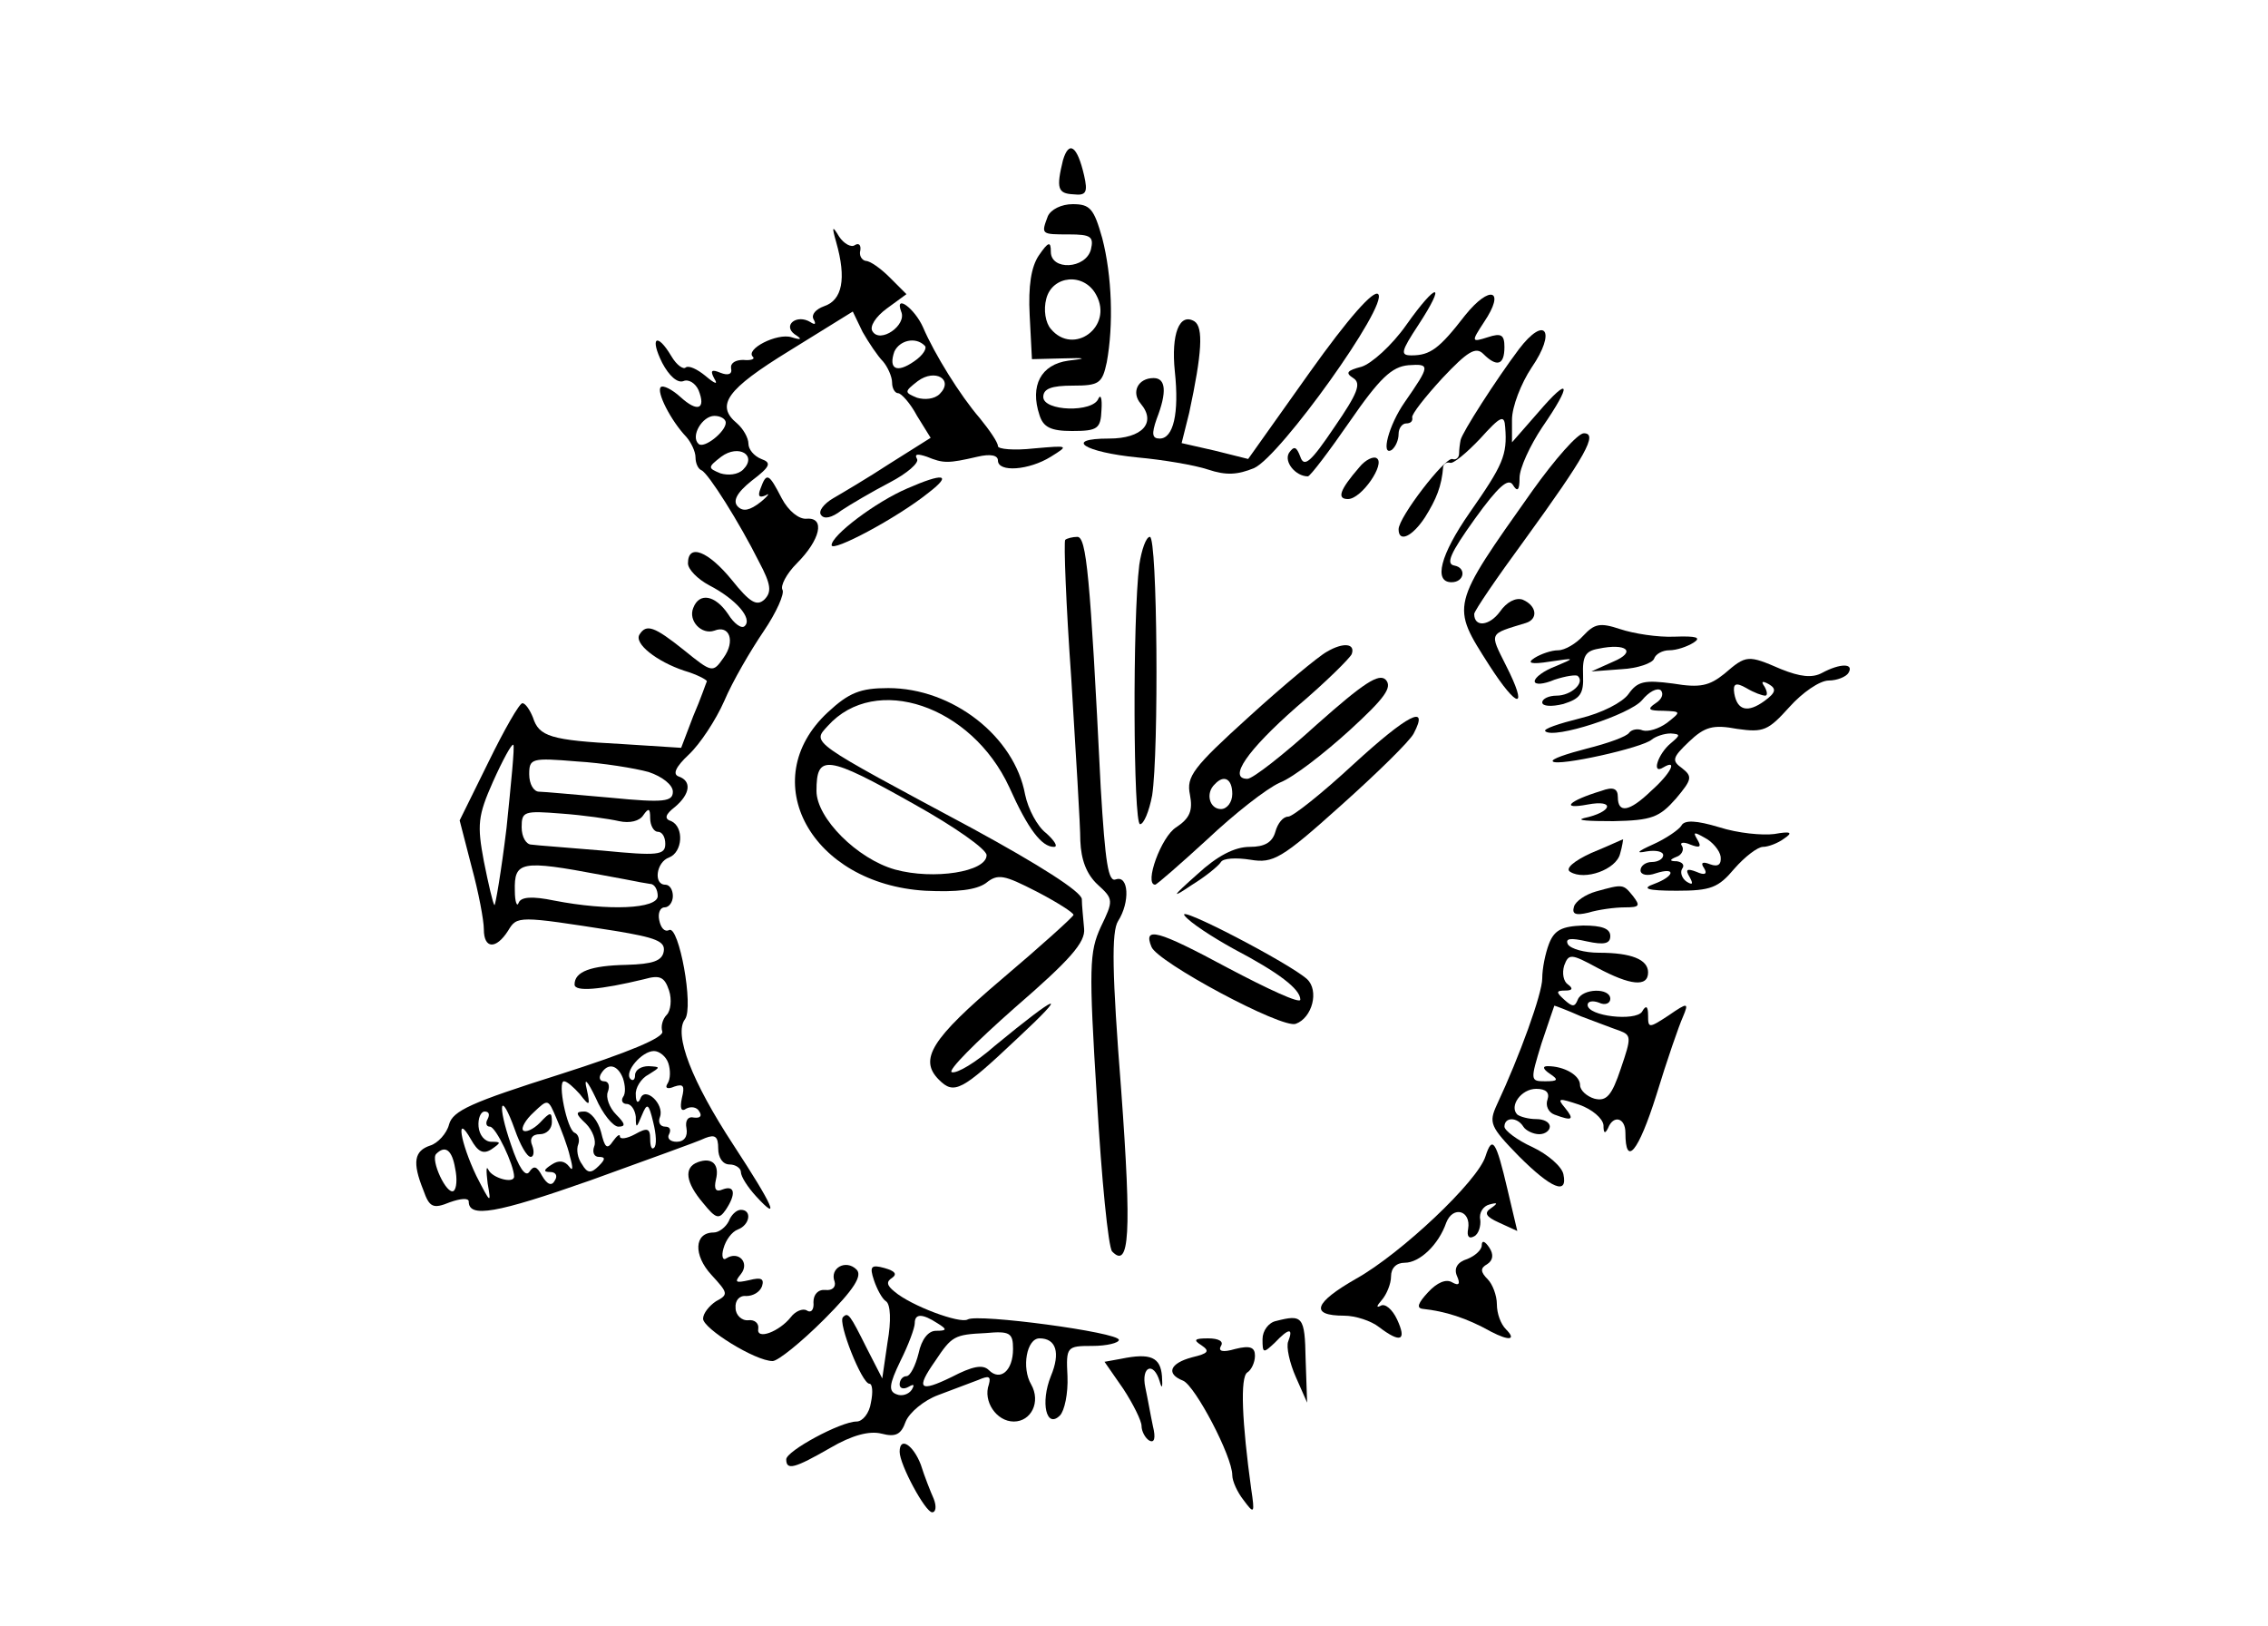 <svg preserveAspectRatio="xMidYMid meet" viewBox="0 0 300 215" height="215pt" width="300pt" xmlns="http://www.w3.org/2000/svg" version="1.0">
<g stroke="none" fill="#000000" transform="translate(0,215) scale(0.1,-0.1)">
<path d="M1406 1938 c-9 -37 -7 -44 14 -45 17 -2 19 3 14 25 -9 39 -20 47 -28
20z"></path>
<path d="M1386 1864 c-9 -24 -9 -24 28 -24 29 0 33 -3 29 -20 -7 -26 -53 -28
-53 -3 0 14 -3 14 -16 -5 -10 -15 -14 -40 -12 -79 l3 -58 40 1 c32 1 34 0 8
-3 -36 -5 -51 -33 -38 -72 5 -16 15 -21 43 -21 34 0 38 3 39 28 1 15 -1 21 -4
15 -7 -19 -73 -17 -73 2 0 11 11 15 39 15 35 0 39 3 45 31 9 49 7 114 -6 164
-11 39 -16 45 -39 45 -15 0 -29 -7 -33 -16z m64 -104 c23 -42 -30 -81 -60 -45
-7 8 -10 25 -6 40 8 31 50 35 66 5z"></path>
<path d="M1106 1830 c14 -49 8 -77 -16 -85 -11 -4 -17 -11 -14 -17 4 -7 2 -8
-4 -4 -18 11 -37 -4 -21 -16 11 -7 9 -8 -4 -4 -19 6 -62 -16 -51 -26 3 -3 -3
-5 -13 -4 -10 0 -17 -4 -16 -11 2 -8 -4 -10 -14 -6 -12 5 -14 3 -8 -8 5 -8 1
-7 -12 4 -11 9 -22 14 -26 11 -3 -3 -12 3 -19 15 -19 32 -29 25 -12 -9 9 -17
20 -27 28 -24 7 3 16 -3 20 -12 10 -25 -1 -30 -24 -9 -11 10 -23 16 -26 13 -6
-6 13 -44 34 -66 6 -7 12 -19 12 -27 0 -7 3 -15 8 -17 9 -4 50 -69 76 -121 16
-30 17 -40 7 -50 -10 -9 -19 -4 -43 26 -31 38 -58 49 -58 22 0 -8 13 -21 28
-29 35 -18 58 -44 47 -54 -4 -4 -14 3 -22 16 -17 25 -38 29 -46 8 -7 -17 11
-36 28 -30 20 8 28 -14 12 -36 -14 -20 -15 -20 -52 10 -40 32 -50 35 -59 21
-8 -12 23 -36 59 -48 17 -5 30 -12 30 -14 -1 -2 -8 -23 -18 -46 l-16 -42 -78
5 c-95 5 -110 10 -118 35 -4 10 -10 19 -14 19 -4 0 -24 -35 -45 -78 l-38 -77
16 -62 c9 -33 16 -70 16 -82 0 -26 16 -27 32 -2 12 20 13 20 141 0 55 -9 67
-14 65 -27 -2 -13 -15 -17 -49 -18 -48 -1 -69 -9 -69 -26 0 -10 34 -7 92 7 21
6 27 3 33 -15 4 -12 2 -27 -3 -32 -6 -6 -8 -16 -6 -22 3 -8 -45 -28 -136 -57
-117 -37 -141 -48 -146 -66 -3 -12 -15 -25 -25 -28 -21 -7 -24 -22 -9 -59 8
-23 13 -25 35 -16 14 5 25 6 25 1 0 -22 36 -16 161 28 74 27 142 51 152 56 13
5 17 2 17 -14 0 -12 6 -21 15 -21 8 0 15 -5 15 -10 0 -6 9 -20 20 -32 33 -36
23 -13 -30 68 -55 84 -79 146 -64 166 12 16 -8 125 -21 118 -6 -3 -11 3 -13
13 -2 9 1 17 7 17 6 0 11 7 11 15 0 8 -4 15 -10 15 -16 0 -12 30 5 36 18 7 20
40 3 48 -10 3 -8 9 5 19 20 17 22 34 5 40 -9 3 -4 13 13 29 15 14 36 46 47 71
11 26 35 67 52 92 17 25 28 50 25 55 -3 5 5 21 19 35 31 31 38 61 13 59 -10
-1 -24 10 -33 27 -17 33 -20 35 -28 13 -4 -10 -2 -13 7 -9 6 4 3 -1 -7 -9 -14
-11 -23 -13 -30 -6 -7 7 -2 18 18 34 25 19 27 24 13 29 -10 4 -17 13 -17 20 0
8 -7 20 -15 27 -29 24 -14 45 69 96 l84 52 13 -27 c8 -14 20 -32 27 -39 6 -7
12 -20 12 -28 0 -8 4 -14 8 -14 4 0 16 -13 25 -30 l18 -29 -54 -34 c-29 -19
-63 -39 -75 -46 -12 -7 -20 -17 -16 -22 4 -6 14 -4 27 6 12 8 41 25 64 37 23
12 39 26 36 31 -4 7 1 7 13 3 22 -9 28 -9 67 0 17 4 27 2 27 -5 0 -16 41 -13
70 5 24 15 24 15 -22 11 -27 -3 -48 -1 -48 3 0 5 -11 21 -24 37 -26 30 -60 85
-75 120 -11 25 -38 45 -29 21 8 -18 -28 -43 -38 -26 -4 6 4 19 19 30 l26 19
-22 22 c-12 12 -26 22 -32 22 -5 1 -9 7 -7 14 1 7 -2 10 -7 7 -5 -4 -15 2 -21
11 -9 15 -10 14 -4 -7z m117 -137 c4 -3 -2 -13 -14 -21 -23 -16 -34 -10 -26
13 7 15 28 20 40 8z m20 -64 c-7 -7 -20 -8 -30 -5 -17 7 -17 8 1 22 23 17 48
2 29 -17z m-283 -38 c0 -12 -29 -35 -36 -28 -11 10 5 37 21 37 8 0 15 -4 15
-9z m23 -62 c-7 -7 -20 -8 -30 -5 -17 7 -17 8 1 22 23 17 48 2 29 -17z m-313
-474 c-7 -58 -15 -104 -16 -102 -2 2 -8 28 -14 58 -9 48 -8 60 12 105 13 29
25 51 27 49 2 -2 -3 -51 -9 -110z m188 74 c18 -6 32 -17 32 -26 0 -13 -11 -15
-82 -8 -46 4 -89 8 -95 8 -7 0 -13 10 -13 23 0 21 3 22 63 17 34 -2 77 -9 95
-14z m-39 -65 c14 -3 27 0 32 8 7 10 9 9 9 -4 0 -10 5 -18 10 -18 6 0 10 -7
10 -16 0 -15 -10 -16 -82 -9 -46 4 -89 7 -95 8 -7 0 -13 10 -13 23 0 21 3 22
53 18 28 -2 63 -7 76 -10z m-24 -71 c22 -4 43 -8 48 -9 4 -1 12 -2 17 -3 6 0
10 -8 10 -16 0 -17 -65 -20 -137 -6 -29 6 -44 5 -47 -3 -2 -6 -5 1 -5 16 -1
39 8 41 114 21z m89 -249 c3 -9 3 -21 -1 -27 -4 -6 0 -8 9 -4 12 4 14 1 10
-15 -3 -14 -1 -19 6 -14 6 3 14 2 17 -4 4 -6 1 -9 -7 -8 -8 2 -12 -4 -10 -14
2 -11 -3 -18 -13 -18 -9 0 -13 5 -10 10 3 6 1 10 -5 10 -7 0 -10 6 -7 13 6 17
-20 41 -26 24 -3 -7 -6 -5 -6 5 -1 9 7 22 17 27 16 10 16 10 0 11 -10 0 -18
-5 -18 -12 0 -6 -3 -8 -6 -5 -9 9 15 37 31 37 7 0 16 -7 19 -16z m-60 -20 c3
-9 4 -20 0 -25 -3 -5 0 -9 5 -9 6 0 11 -8 12 -17 0 -16 1 -15 8 2 7 17 9 16
15 -9 4 -16 5 -31 1 -34 -3 -3 -5 2 -5 12 0 14 -4 15 -20 6 -11 -6 -20 -7 -20
-3 0 4 -4 1 -9 -6 -8 -12 -11 -9 -16 12 -4 15 -14 27 -22 27 -12 0 -12 -3 2
-16 9 -9 14 -23 11 -30 -3 -8 0 -14 6 -14 9 0 9 -3 0 -12 -10 -10 -15 -10 -22
2 -6 8 -8 20 -5 27 2 6 0 13 -5 15 -10 4 -23 68 -14 68 4 0 13 -8 21 -17 13
-17 14 -16 9 7 -4 16 1 11 12 -12 9 -21 23 -38 30 -38 10 0 9 4 -3 16 -9 9
-14 23 -11 30 3 8 1 14 -5 14 -6 0 -7 5 -4 10 9 15 22 12 29 -6z m-70 -104 c4
-14 4 -20 -1 -13 -6 8 -14 9 -23 3 -11 -7 -12 -10 -2 -10 7 0 10 -5 6 -11 -4
-8 -10 -6 -17 6 -7 13 -11 14 -17 5 -5 -7 -14 6 -24 36 -19 55 -14 73 5 20 7
-20 16 -36 21 -36 4 0 5 7 2 15 -4 9 0 15 10 15 9 0 16 7 16 16 0 14 -2 14
-16 -1 -9 -9 -19 -13 -22 -10 -3 3 3 14 14 24 19 18 19 18 30 -8 6 -14 15 -37
18 -51z m-109 50 c-3 -5 -2 -10 3 -10 8 0 32 -51 32 -66 0 -10 -29 -2 -34 9
-3 6 -3 -1 -1 -18 5 -28 4 -27 -15 10 -21 44 -28 85 -7 48 9 -16 16 -20 27
-13 13 9 13 10 0 10 -9 0 -16 9 -17 20 -1 11 3 20 8 20 6 0 7 -4 4 -10z m-43
-65 c3 -14 2 -27 -2 -30 -9 -6 -31 41 -23 49 12 12 21 5 25 -19z"></path>
<path d="M1732 1657 l-81 -114 -44 11 -44 10 10 40 c17 79 19 113 7 121 -20
12 -31 -17 -26 -66 6 -56 -2 -89 -20 -89 -10 0 -11 6 -4 26 14 36 12 54 -4 54
-21 0 -30 -19 -17 -34 21 -25 2 -46 -42 -46 -61 0 -33 -18 38 -25 33 -3 75
-10 93 -16 24 -8 39 -7 61 2 35 16 178 216 164 230 -6 6 -39 -31 -91 -104z"></path>
<path d="M1860 1720 c-19 -27 -46 -51 -59 -55 -19 -5 -22 -8 -11 -15 11 -7 6
-20 -25 -65 -31 -46 -40 -54 -45 -39 -5 13 -8 15 -15 5 -7 -12 9 -31 25 -31 3
0 28 33 55 72 40 58 56 73 78 75 29 2 29 0 -5 -49 -21 -30 -32 -72 -17 -63 5
4 9 13 9 21 0 8 5 14 10 14 6 0 9 3 8 8 -1 4 17 27 40 52 33 35 44 42 54 32
18 -18 28 -15 28 9 0 16 -4 19 -22 13 -22 -7 -22 -6 -5 20 29 43 8 50 -25 9
-34 -44 -46 -53 -71 -53 -15 0 -14 5 9 40 38 58 25 58 -16 0z"></path>
<path d="M2009 1688 c-30 -40 -75 -110 -77 -120 -1 -5 -2 -13 -2 -18 0 -5 -4
-9 -9 -7 -10 2 -71 -77 -71 -93 0 -18 18 -10 35 16 15 24 22 41 24 67 1 4 5 6
9 5 4 -2 22 13 40 32 27 30 32 32 33 15 3 -37 -3 -50 -47 -113 -39 -56 -48
-92 -24 -92 17 0 20 19 4 22 -12 2 -6 16 27 62 31 43 44 54 50 45 6 -10 9 -8
9 9 0 13 14 43 30 67 40 58 37 69 -5 20 l-35 -40 0 30 c0 17 12 48 26 69 33
48 18 70 -17 24z"></path>
<path d="M2027 1501 c-109 -154 -108 -151 -57 -231 38 -59 52 -59 22 0 -22 44
-23 41 26 56 17 5 15 23 -4 31 -9 3 -21 -3 -30 -16 -14 -19 -34 -21 -34 -3 0
4 30 48 66 97 82 113 98 142 79 142 -8 0 -38 -34 -68 -76z"></path>
<path d="M1798 1532 c-26 -30 -30 -42 -15 -42 18 0 50 47 38 54 -4 3 -15 -2
-23 -12z"></path>
<path d="M1200 1504 c-42 -18 -100 -62 -100 -75 0 -10 87 36 129 70 31 24 19
26 -29 5z"></path>
<path d="M1409 1436 c-2 -3 1 -85 8 -183 6 -98 12 -195 12 -215 1 -25 8 -44
23 -58 21 -19 21 -21 4 -56 -15 -33 -16 -52 -5 -228 6 -105 15 -195 20 -201
23 -24 26 23 12 214 -12 153 -13 209 -4 223 16 25 14 61 -3 55 -10 -4 -14 21
-20 121 -14 283 -19 332 -31 332 -6 0 -14 -2 -16 -4z"></path>
<path d="M1507 1403 c-9 -71 -8 -343 1 -343 5 0 12 17 16 38 9 58 7 342 -3
342 -5 0 -11 -17 -14 -37z"></path>
<path d="M2094 1309 c-9 -10 -24 -19 -33 -19 -9 0 -23 -5 -31 -10 -11 -7 -5
-9 20 -5 34 5 34 5 8 -6 -16 -6 -28 -15 -28 -20 0 -5 12 -4 26 2 15 5 29 7 31
5 10 -9 -9 -26 -28 -26 -10 0 -19 -4 -19 -9 0 -5 12 -6 28 -2 22 7 27 13 26
38 -1 25 3 32 20 35 38 8 51 -4 20 -17 l-29 -13 40 3 c21 1 41 8 43 14 2 6 11
11 20 11 10 0 24 5 32 10 11 7 4 9 -25 8 -22 -1 -54 4 -72 10 -27 9 -34 7 -49
-9z"></path>
<path d="M1755 1288 c-11 -6 -58 -45 -103 -86 -74 -67 -83 -79 -78 -103 4 -21
0 -31 -18 -43 -20 -12 -43 -76 -28 -76 2 0 33 27 69 60 35 33 78 67 96 75 18
7 59 39 92 69 47 43 57 57 48 67 -9 9 -29 -4 -91 -59 -44 -40 -85 -72 -92 -72
-26 0 -1 37 65 95 39 33 71 65 73 70 5 14 -11 16 -33 3z m-125 -188 c0 -11 -7
-20 -15 -20 -15 0 -21 21 -8 33 12 13 23 7 23 -13z"></path>
<path d="M2281 1259 c-20 -16 -32 -19 -68 -13 -38 5 -47 3 -59 -14 -8 -11 -35
-25 -64 -32 -28 -7 -49 -14 -46 -17 11 -11 112 22 128 41 9 11 20 17 25 13 4
-5 1 -12 -7 -17 -12 -8 -9 -10 10 -10 24 -1 24 -1 5 -16 -11 -8 -25 -12 -32
-10 -7 3 -15 1 -18 -3 -3 -5 -28 -14 -56 -21 -27 -7 -48 -14 -45 -17 6 -7 119
18 131 29 5 4 16 8 25 8 13 -1 13 -2 0 -13 -17 -14 -26 -42 -10 -32 20 12 10
-8 -16 -31 -29 -28 -44 -30 -44 -8 0 11 -6 14 -22 8 -43 -13 -55 -25 -18 -18
37 7 33 -10 -5 -18 -11 -3 6 -4 39 -4 51 1 61 5 83 30 21 25 22 29 8 40 -14
10 -13 14 9 35 21 20 32 23 64 17 35 -5 41 -2 69 29 17 19 40 35 52 35 11 0
23 5 26 10 8 13 -11 13 -35 0 -13 -7 -29 -5 -54 5 -44 19 -46 19 -75 -6z m54
-29 c3 0 3 5 -1 12 -5 7 -3 8 6 3 10 -6 9 -11 -6 -22 -22 -16 -36 -13 -40 10
-2 13 2 15 16 7 10 -6 21 -10 25 -10z"></path>
<path d="M1095 1208 c-97 -90 -22 -227 129 -236 42 -2 67 1 80 10 16 13 24 11
67 -11 27 -14 49 -28 49 -31 -1 -3 -43 -41 -95 -85 -93 -79 -110 -106 -83
-133 20 -20 30 -15 103 54 71 66 56 61 -29 -9 -25 -22 -50 -37 -57 -35 -6 2
32 40 83 85 74 64 94 87 92 105 -1 13 -3 30 -3 39 -1 10 -56 45 -144 93 -218
117 -213 113 -192 136 63 70 190 27 240 -81 25 -56 43 -79 59 -79 6 0 1 8 -10
18 -12 9 -24 32 -28 51 -14 77 -96 141 -181 141 -37 0 -52 -6 -80 -32z m115
-122 c52 -29 95 -59 95 -67 0 -22 -70 -33 -121 -19 -50 14 -104 68 -104 104 0
49 13 48 130 -18z"></path>
<path d="M1790 1139 c-41 -38 -80 -69 -86 -69 -7 0 -14 -9 -17 -20 -4 -14 -14
-20 -34 -20 -20 0 -43 -12 -69 -36 -35 -31 -35 -33 -7 -14 18 11 35 25 38 30
3 5 20 6 39 3 30 -5 41 1 120 72 47 42 91 85 96 95 21 40 -8 25 -80 -41z"></path>
<path d="M2224 1058 c-3 -5 -20 -17 -38 -25 -20 -9 -23 -12 -8 -9 12 2 22 0
22 -5 0 -5 -7 -9 -15 -9 -8 0 -15 -5 -15 -11 0 -6 9 -8 20 -4 28 9 25 -4 -2
-14 -17 -6 -10 -9 30 -9 45 0 55 4 76 29 14 16 31 29 38 29 7 0 20 5 28 11 12
8 9 10 -13 6 -16 -2 -48 1 -73 9 -30 9 -46 10 -50 2z m52 -41 c1 -10 -3 -14
-14 -10 -10 4 -13 2 -8 -5 5 -8 1 -10 -10 -5 -13 5 -15 3 -9 -7 5 -9 4 -11 -4
-6 -6 4 -9 12 -6 17 4 5 0 9 -7 10 -10 0 -10 2 0 6 6 2 10 9 7 14 -4 5 2 6 11
2 13 -5 15 -3 9 7 -6 10 -4 10 10 2 10 -5 20 -17 21 -25z"></path>
<path d="M2105 1022 c-24 -11 -35 -21 -28 -25 19 -12 61 3 66 24 3 10 4 19 4
19 -1 0 -20 -9 -42 -18z"></path>
<path d="M2111 971 c-14 -4 -27 -13 -29 -20 -3 -10 2 -12 19 -8 13 4 35 7 48
7 20 0 21 2 11 15 -13 16 -13 16 -49 6z"></path>
<path d="M1567 939 c7 -9 36 -28 65 -44 59 -31 88 -53 88 -67 0 -6 -43 14 -96
42 -93 50 -112 55 -101 28 7 -20 173 -109 191 -102 22 8 31 44 15 59 -23 21
-175 100 -162 84z"></path>
<path d="M2049 902 c-5 -13 -9 -33 -9 -46 0 -20 -30 -103 -60 -167 -11 -24 -9
-29 29 -68 43 -43 65 -52 59 -24 -2 10 -20 26 -41 36 -20 9 -37 22 -37 27 0
13 17 13 25 0 3 -5 13 -10 21 -10 8 0 14 5 14 10 0 6 -8 10 -18 10 -10 0 -21
3 -25 6 -11 11 5 34 25 34 13 0 18 -5 15 -14 -3 -8 1 -17 9 -20 24 -9 27 -7
14 9 -11 13 -8 13 19 4 17 -6 31 -18 32 -27 0 -11 2 -12 6 -4 7 18 23 14 23
-6 0 -46 17 -26 41 50 14 46 30 92 35 103 8 19 7 20 -19 2 -26 -17 -27 -17
-27 0 0 13 -3 14 -8 5 -9 -13 -72 -6 -72 9 0 5 7 6 15 3 8 -4 15 -1 15 5 0 15
-37 14 -43 -1 -4 -10 -7 -10 -18 0 -11 10 -11 12 2 12 9 0 10 3 3 8 -6 4 -8
15 -5 25 6 16 9 16 44 -3 43 -23 67 -26 67 -6 0 17 -22 26 -65 26 -19 0 -37 5
-41 11 -4 8 3 9 25 4 23 -5 31 -3 31 7 0 10 -11 14 -36 14 -28 -1 -38 -6 -45
-24z m42 -96 c19 -7 42 -16 51 -19 16 -6 16 -9 2 -50 -12 -36 -19 -44 -35 -40
-10 3 -19 11 -19 18 0 13 -21 25 -43 25 -7 0 -6 -4 3 -10 12 -8 11 -10 -6 -10
-20 0 -20 1 -5 50 9 27 17 50 17 50 1 0 17 -6 35 -14z"></path>
<path d="M1965 621 c-10 -33 -112 -129 -171 -162 -56 -32 -62 -49 -16 -49 15
0 36 -7 46 -15 29 -22 37 -18 24 10 -6 13 -16 22 -22 18 -6 -3 -5 0 2 8 6 7
12 21 12 31 0 11 7 18 18 18 20 0 45 24 55 53 9 23 33 16 29 -8 -2 -10 1 -14
8 -10 6 3 9 14 8 22 -2 9 4 18 12 20 11 3 12 2 2 -5 -9 -6 -7 -11 11 -19 l24
-11 -13 55 c-15 64 -20 72 -29 44z"></path>
<path d="M923 613 c-19 -7 -16 -27 7 -54 17 -21 21 -22 30 -9 14 21 12 33 -4
27 -9 -4 -12 0 -9 13 5 20 -5 30 -24 23z"></path>
<path d="M964 535 c-4 -8 -13 -15 -20 -15 -26 0 -27 -30 -3 -56 22 -24 23 -26
6 -35 -9 -6 -17 -16 -17 -23 0 -13 69 -56 92 -56 7 0 38 25 68 55 40 40 51 58
43 66 -14 14 -36 2 -29 -16 2 -7 -3 -12 -12 -11 -10 1 -16 -6 -16 -16 1 -10
-3 -15 -9 -11 -5 3 -15 -1 -21 -9 -15 -19 -46 -31 -43 -15 1 7 -5 12 -13 11
-9 -1 -17 7 -17 16 -1 10 5 17 14 16 9 0 18 5 21 13 3 10 -1 12 -17 8 -18 -4
-20 -3 -11 8 12 15 -3 31 -19 21 -5 -4 -7 3 -4 13 3 11 11 22 19 25 16 6 19
26 4 26 -6 0 -13 -7 -16 -15z"></path>
<path d="M1960 503 c0 -6 -9 -14 -19 -18 -13 -4 -18 -12 -14 -22 5 -11 3 -14
-6 -9 -8 5 -20 0 -32 -13 -13 -14 -16 -21 -7 -22 29 -3 58 -12 90 -30 25 -13
34 -11 20 3 -7 7 -12 21 -12 33 0 12 -6 27 -12 33 -10 10 -10 15 -1 20 8 5 9
13 3 22 -6 9 -10 10 -10 3z"></path>
<path d="M1156 457 c4 -12 11 -25 16 -28 6 -4 7 -26 2 -54 l-7 -48 -20 39
c-23 46 -25 49 -32 42 -7 -7 25 -88 35 -88 4 0 5 -11 2 -25 -2 -14 -11 -25
-19 -25 -21 0 -93 -39 -93 -50 0 -15 11 -12 58 15 29 17 52 23 68 19 19 -5 26
-1 32 16 5 12 24 28 43 35 19 7 42 16 53 20 14 6 17 5 14 -6 -8 -22 10 -49 33
-49 23 0 36 26 23 49 -13 22 -6 61 11 61 22 0 28 -19 15 -50 -14 -35 -6 -70
12 -52 6 6 11 29 10 52 -2 39 -1 40 33 40 19 0 35 4 35 8 0 10 -187 35 -200
27 -10 -6 -75 18 -97 37 -10 8 -11 13 -3 18 7 5 4 9 -10 13 -18 5 -20 2 -14
-16z m84 -57 c13 -8 13 -10 -2 -10 -10 0 -19 -11 -23 -30 -4 -16 -11 -30 -16
-30 -5 0 -9 -5 -9 -11 0 -5 5 -7 12 -3 7 4 8 3 4 -4 -4 -6 -13 -9 -20 -6 -11
4 -10 13 5 44 11 22 19 44 19 50 0 13 10 13 30 0z m100 -34 c0 -29 -17 -43
-32 -28 -8 8 -22 5 -49 -9 -43 -21 -48 -16 -22 21 22 33 25 35 67 37 32 3 36
0 36 -21z"></path>
<path d="M1688 403 c-10 -2 -18 -13 -18 -24 0 -19 1 -19 16 -5 19 20 25 20 18
2 -3 -7 2 -29 10 -47 l15 -34 -2 58 c-1 56 -4 59 -39 50z"></path>
<path d="M1589 371 c12 -8 9 -11 -12 -16 -30 -8 -35 -22 -12 -31 16 -7 65
-100 65 -125 0 -8 7 -23 15 -33 14 -19 15 -18 10 15 -12 87 -15 148 -5 154 5
3 10 13 10 22 0 11 -6 14 -26 9 -17 -5 -23 -3 -19 4 4 6 -3 10 -17 10 -18 0
-20 -2 -9 -9z"></path>
<path d="M1483 353 l-22 -4 25 -36 c13 -20 24 -42 24 -49 0 -7 5 -16 10 -19 7
-4 9 3 5 19 -3 14 -7 37 -10 51 -6 28 11 35 19 8 3 -11 4 -8 3 7 -2 25 -15 31
-54 23z"></path>
<path d="M1190 230 c0 -17 34 -80 43 -80 5 0 6 8 2 18 -4 9 -12 29 -17 45 -10
26 -28 38 -28 17z"></path>
</g>
</svg>
